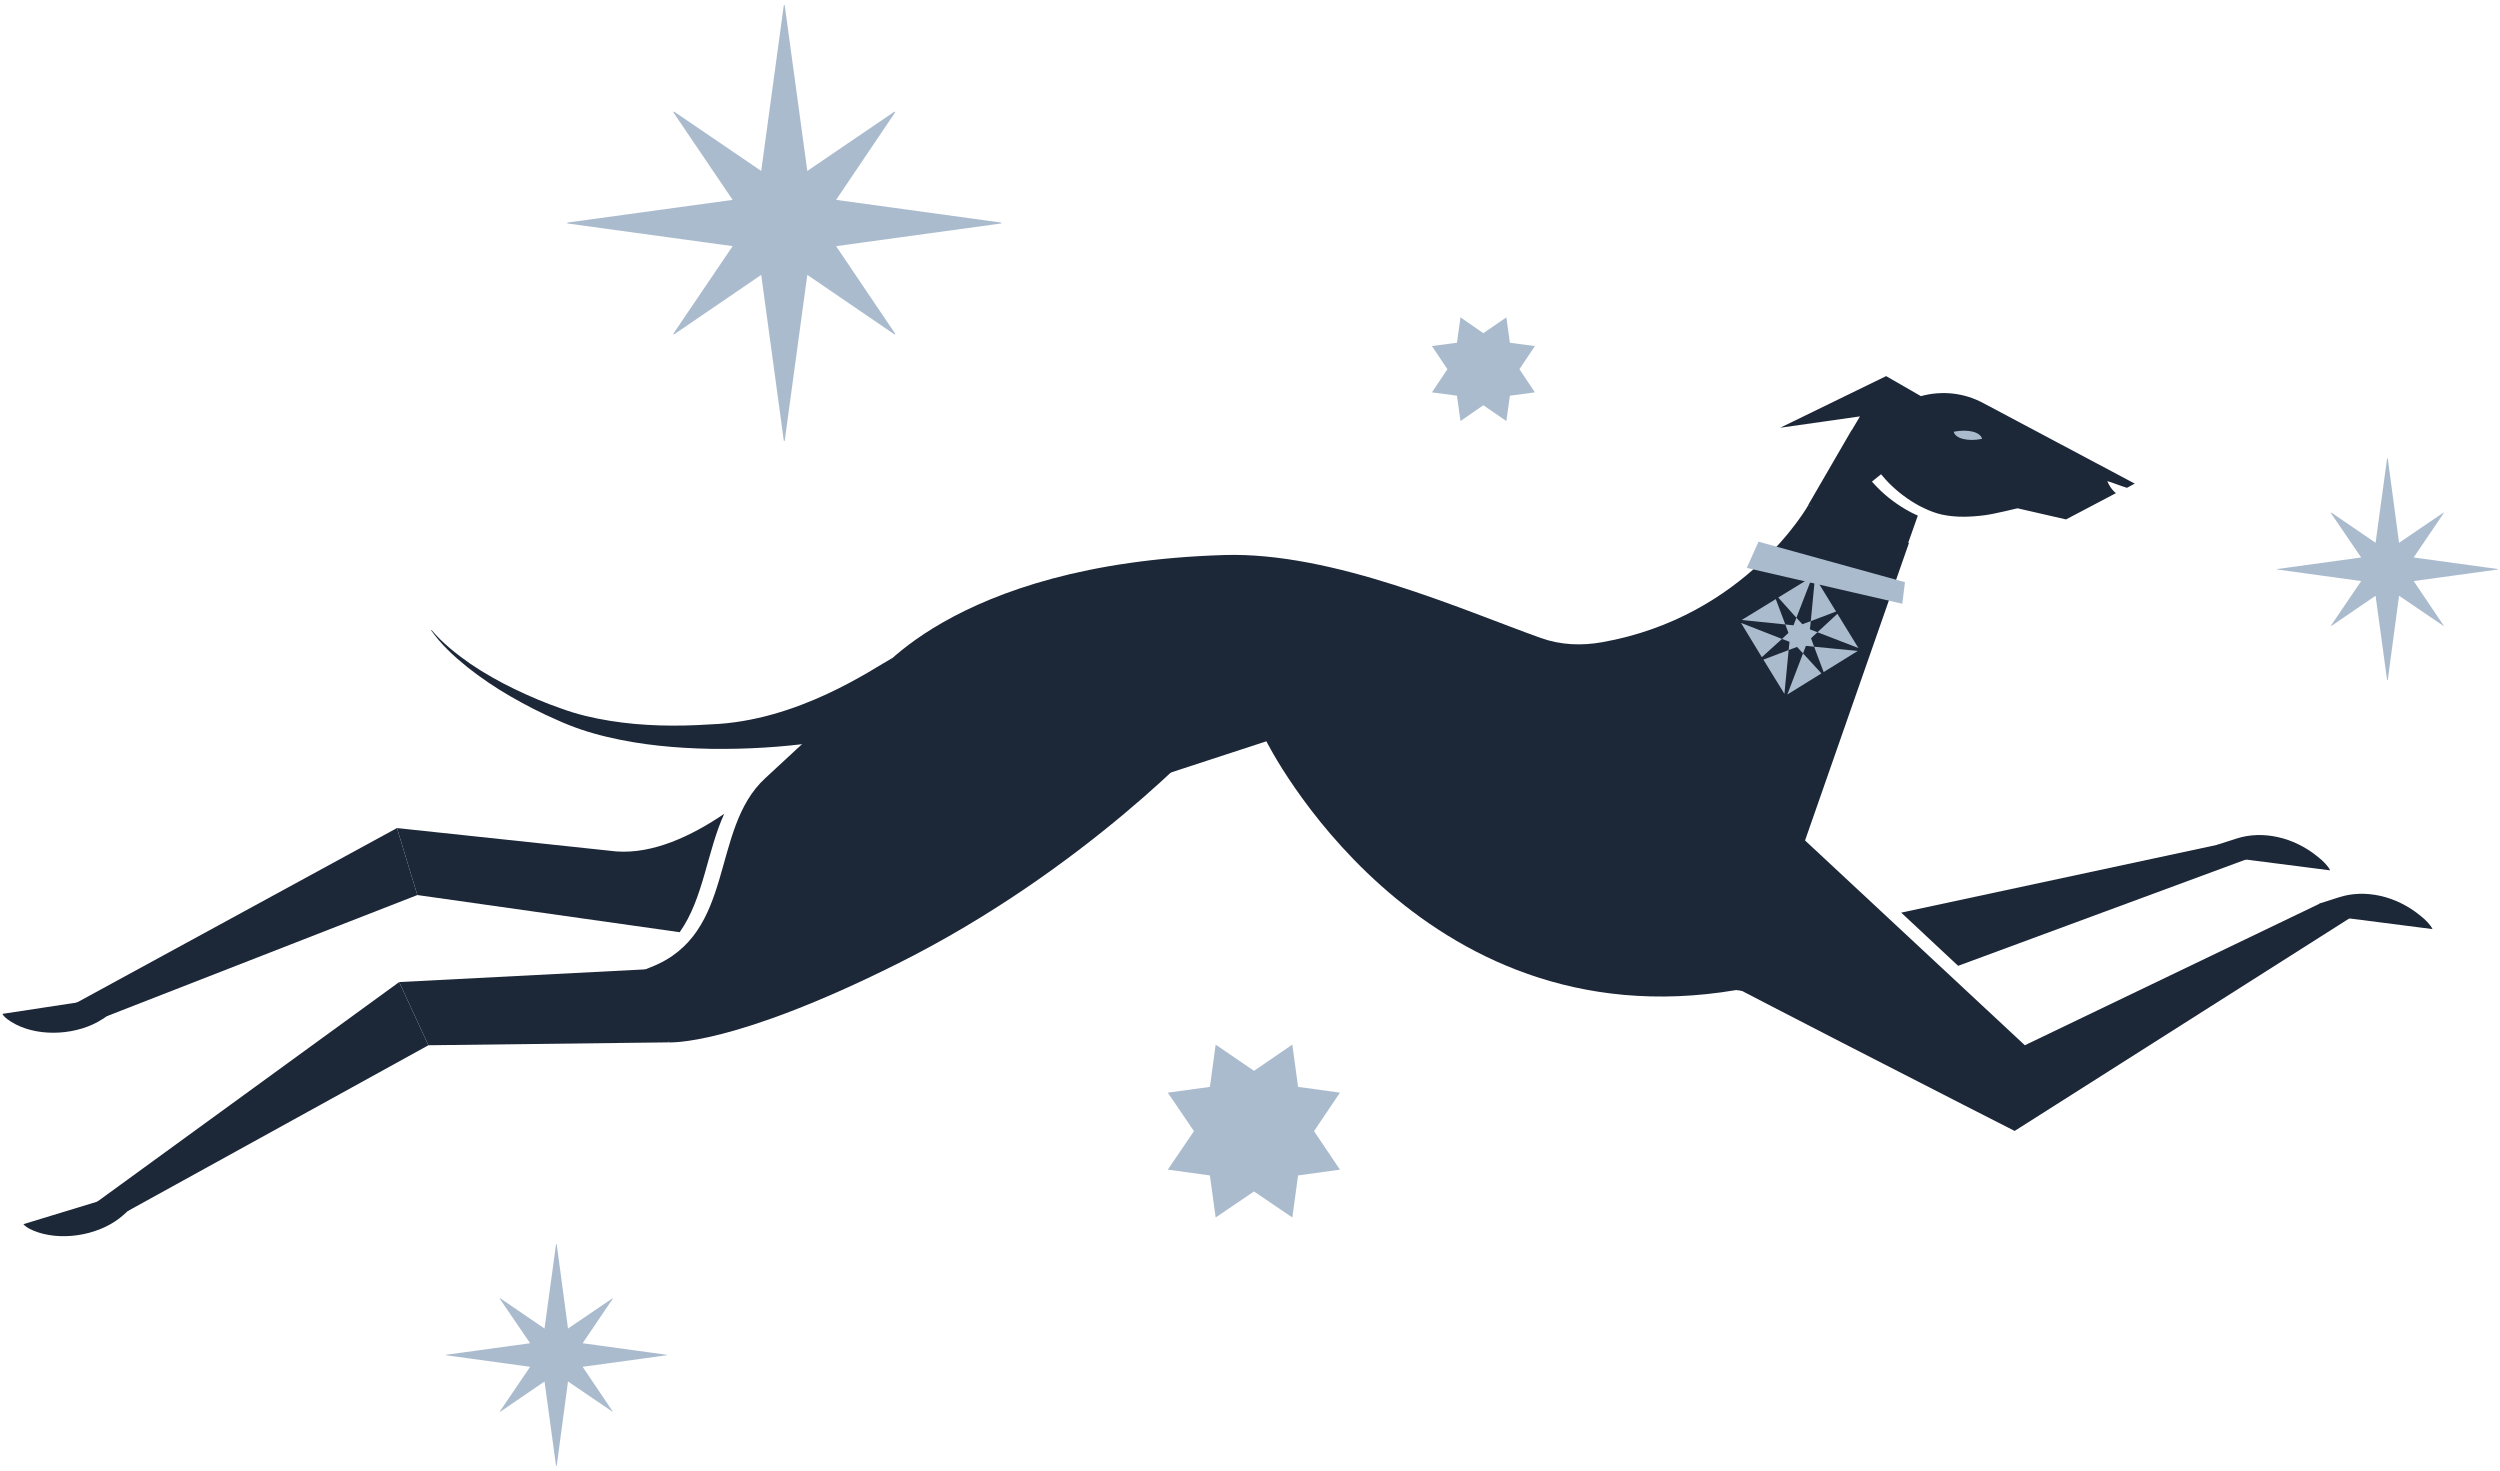 <?xml version="1.0" encoding="UTF-8"?> <svg xmlns="http://www.w3.org/2000/svg" width="362" height="213" viewBox="0 0 362 213" fill="none"><path d="M323.867 121.419L321.044 122.321L321.333 123.964L337.406 126.027C337.118 125.414 336.444 124.706 335.578 124.029C332.049 121.161 327.557 120.227 323.867 121.419Z" fill="#1C2738"></path><path d="M276.416 78.628L253.701 143.652L251.391 143.362C205.095 151.192 183.374 107.338 183.374 107.338L132.394 123.997L125.817 98.928C125.817 98.928 137.303 81.592 177.279 80.368C192.967 79.884 211.929 88.391 223.126 92.387C226.013 93.418 229.061 93.514 231.949 92.999C252.835 89.326 261.882 73.085 261.882 73.085L276.416 78.628Z" fill="#1C2738"></path><path d="M129.314 95.222C126.234 96.93 115.518 104.438 102.877 104.889C98 105.211 93.124 105.147 88.311 104.373C85.905 103.987 83.563 103.439 81.285 102.601C78.943 101.796 76.697 100.829 74.483 99.766C72.269 98.702 70.12 97.478 68.067 96.092C66.045 94.674 64.088 93.128 62.484 91.227L62.42 91.259C63.864 93.321 65.725 95.029 67.682 96.608C69.639 98.154 71.724 99.572 73.906 100.829C76.087 102.086 78.333 103.246 80.643 104.244C82.953 105.308 85.392 106.113 87.862 106.693C92.835 107.886 97.904 108.337 102.973 108.433C108.075 108.498 113.047 108.208 118.213 107.499L129.314 95.222Z" fill="#1C2738"></path><path d="M129.923 139.56C105.861 151.579 96.845 150.934 96.845 150.934L91.616 141.203C91.616 141.203 91.584 141.074 94.247 140.043C106.663 135.21 102.749 120.098 110.802 112.687C119.721 104.47 127.709 96.93 127.709 96.93L174.968 106.5C174.968 106.468 157.29 125.898 129.923 139.56Z" fill="#1C2738"></path><path d="M335.931 130.828L293.196 151.353L255.434 116.167L231.243 132.407C245.295 140.14 291.72 163.759 291.72 163.759L340.486 132.793L335.931 130.828Z" fill="#1C2738"></path><path d="M283.538 139.85L325.664 124.287L321.108 122.321L275.293 132.149L283.538 139.85Z" fill="#1C2738"></path><path d="M338.69 129.926L335.866 130.828L336.155 132.471L352.229 134.533C351.94 133.921 351.266 133.212 350.4 132.536C346.871 129.668 342.379 128.733 338.69 129.926Z" fill="#1C2738"></path><path d="M113.497 0.747L110.224 24.752L97.584 16.149L97.487 16.245L106.086 28.941L82.151 32.228V32.357L106.086 35.643L97.487 48.339L97.584 48.435L110.224 39.8L113.497 63.838H113.625L116.898 39.8L129.538 48.435L129.635 48.339L121.068 35.643L144.971 32.357V32.228L121.068 28.941L129.635 16.245L129.538 16.149L116.898 24.752L113.625 0.747H113.497Z" fill="#ABBBCE"></path><path d="M345.652 66.383L343.984 78.596L337.567 74.213L337.503 74.278L341.898 80.722L329.707 82.398V82.462L341.898 84.138L337.503 90.614L337.567 90.647L343.984 86.264L345.652 98.477H345.748L347.384 86.264L353.833 90.647L353.865 90.614L349.502 84.138L361.694 82.462V82.398L349.502 80.722L353.865 74.278L353.833 74.213L347.384 78.596L345.748 66.383H345.652Z" fill="#ABBBCE"></path><path d="M80.515 180.16L78.847 192.372L72.43 187.99L72.366 188.054L76.761 194.499L64.57 196.174V196.239L76.761 197.914L72.366 204.391L72.43 204.423L78.847 200.041L80.515 212.253H80.612L82.248 200.041L88.697 204.423L88.729 204.391L84.365 197.914L96.557 196.239V196.174L84.365 194.499L88.729 188.054L88.697 187.99L82.248 192.372L80.612 180.16H80.515Z" fill="#ABBBCE"></path><path d="M93.445 140.365L57.8 142.202L62.035 151.353L96.846 150.934L93.445 140.365Z" fill="#1C2738"></path><path d="M57.8 142.202L12.306 175.294L18.562 175.327L62.035 151.353L57.8 142.202Z" fill="#1C2738"></path><path d="M17.856 175.939L20.23 173.812L19.557 172.33L3.387 177.26C3.804 177.743 4.574 178.13 5.536 178.452C9.483 179.741 14.776 178.71 17.856 175.939Z" fill="#1C2738"></path><path d="M57.479 119.904L9.418 146.101L15.579 147.1L60.431 129.603L57.479 119.904Z" fill="#1C2738"></path><path d="M14.809 147.583L17.471 145.843L17.054 144.264L0.339 146.81C0.66 147.358 1.366 147.841 2.264 148.324C5.953 150.226 11.344 149.839 14.809 147.583Z" fill="#1C2738"></path><path d="M194.026 158.217L187.962 157.379L187.128 151.257L181.578 155.059L176.027 151.257L175.193 157.379L169.097 158.217L172.883 163.791L169.097 169.365L175.193 170.203L176.027 176.293L181.578 172.523L187.128 176.293L187.962 170.203L194.026 169.365L190.272 163.791L194.026 158.217Z" fill="#ABBBCE"></path><path d="M222.259 50.111L218.634 49.628L218.12 45.954L214.784 48.242L211.479 45.954L210.966 49.628L207.34 50.111L209.586 53.462L207.34 56.813L210.966 57.297L211.479 60.97L214.784 58.682L218.12 60.97L218.634 57.297L222.259 56.813L220.013 53.462L222.259 50.111Z" fill="#ABBBCE"></path><path d="M269.249 94.108L262.645 83.358L251.941 89.99L258.545 100.741L269.249 94.108Z" fill="#1C2738"></path><path d="M262.684 93.643L262.235 92.419L263.166 91.549L269.101 93.837L266.053 88.874L263.166 91.549L262.075 91.13L262.203 89.938L265.861 88.552L262.813 83.59L262.203 89.938L260.984 90.389L260.118 89.454L259.701 90.55L258.514 90.421L258.963 91.645L258.032 92.516L259.123 92.934L258.995 94.127L255.337 95.512L258.385 100.474L258.995 94.127L260.214 93.675L261.08 94.61L258.802 100.571L263.743 97.51L261.08 94.61L261.497 93.514L262.684 93.643L264.064 97.317L269.005 94.255L262.684 93.643Z" fill="#ABBBCE"></path><path d="M255.113 95.158L258.033 92.516L252.097 90.196L255.113 95.158Z" fill="#ABBBCE"></path><path d="M252.193 89.777L258.514 90.421L257.134 86.748L252.193 89.777Z" fill="#ABBBCE"></path><path d="M257.487 86.522L260.118 89.454L262.428 83.493L257.487 86.522Z" fill="#ABBBCE"></path><path d="M275.839 84.299L254.632 78.434L252.931 82.237L275.454 87.424L275.839 84.299Z" fill="#ABBBCE"></path><path d="M307.986 70.637L309.109 70.024L287.164 58.36C284.405 56.878 281.196 56.523 278.148 57.361L273.111 54.461L257.775 61.937L269.325 60.293L268.138 62.291H268.106L261.85 73.085L275.902 79.755L277.699 74.664C277.122 74.407 276.544 74.117 275.999 73.794C274.17 72.731 272.63 71.474 271.315 70.024L271.058 69.734L272.373 68.671L272.598 68.929C273.721 70.282 275.165 71.539 276.769 72.57C277.154 72.828 277.539 73.021 277.924 73.247C278.341 73.472 278.79 73.665 279.207 73.859C280.105 74.246 280.972 74.503 281.838 74.632C283.41 74.89 285.207 74.89 287.42 74.6C288.704 74.439 292.137 73.601 292.137 73.601C292.105 73.601 292.072 73.633 292.04 73.633C292.105 73.601 292.137 73.601 292.137 73.601L299.163 75.212L306.382 71.41C305.997 71.088 305.644 70.669 305.387 70.186L305.13 69.67L305.676 69.831C306.67 70.218 307.793 70.572 307.986 70.637Z" fill="#1C2738"></path><path d="M287.003 63.548C286.779 62.549 284.95 62.098 282.896 62.517C283.121 63.516 284.982 63.967 287.003 63.548Z" fill="#ABBBCE"></path><path d="M104.867 117.842C100.118 121.064 94.568 123.674 89.242 123.288L57.48 119.904L60.431 129.603L98.418 134.984C101.883 130.087 102.364 123.32 104.867 117.842Z" fill="#1C2738"></path></svg> 